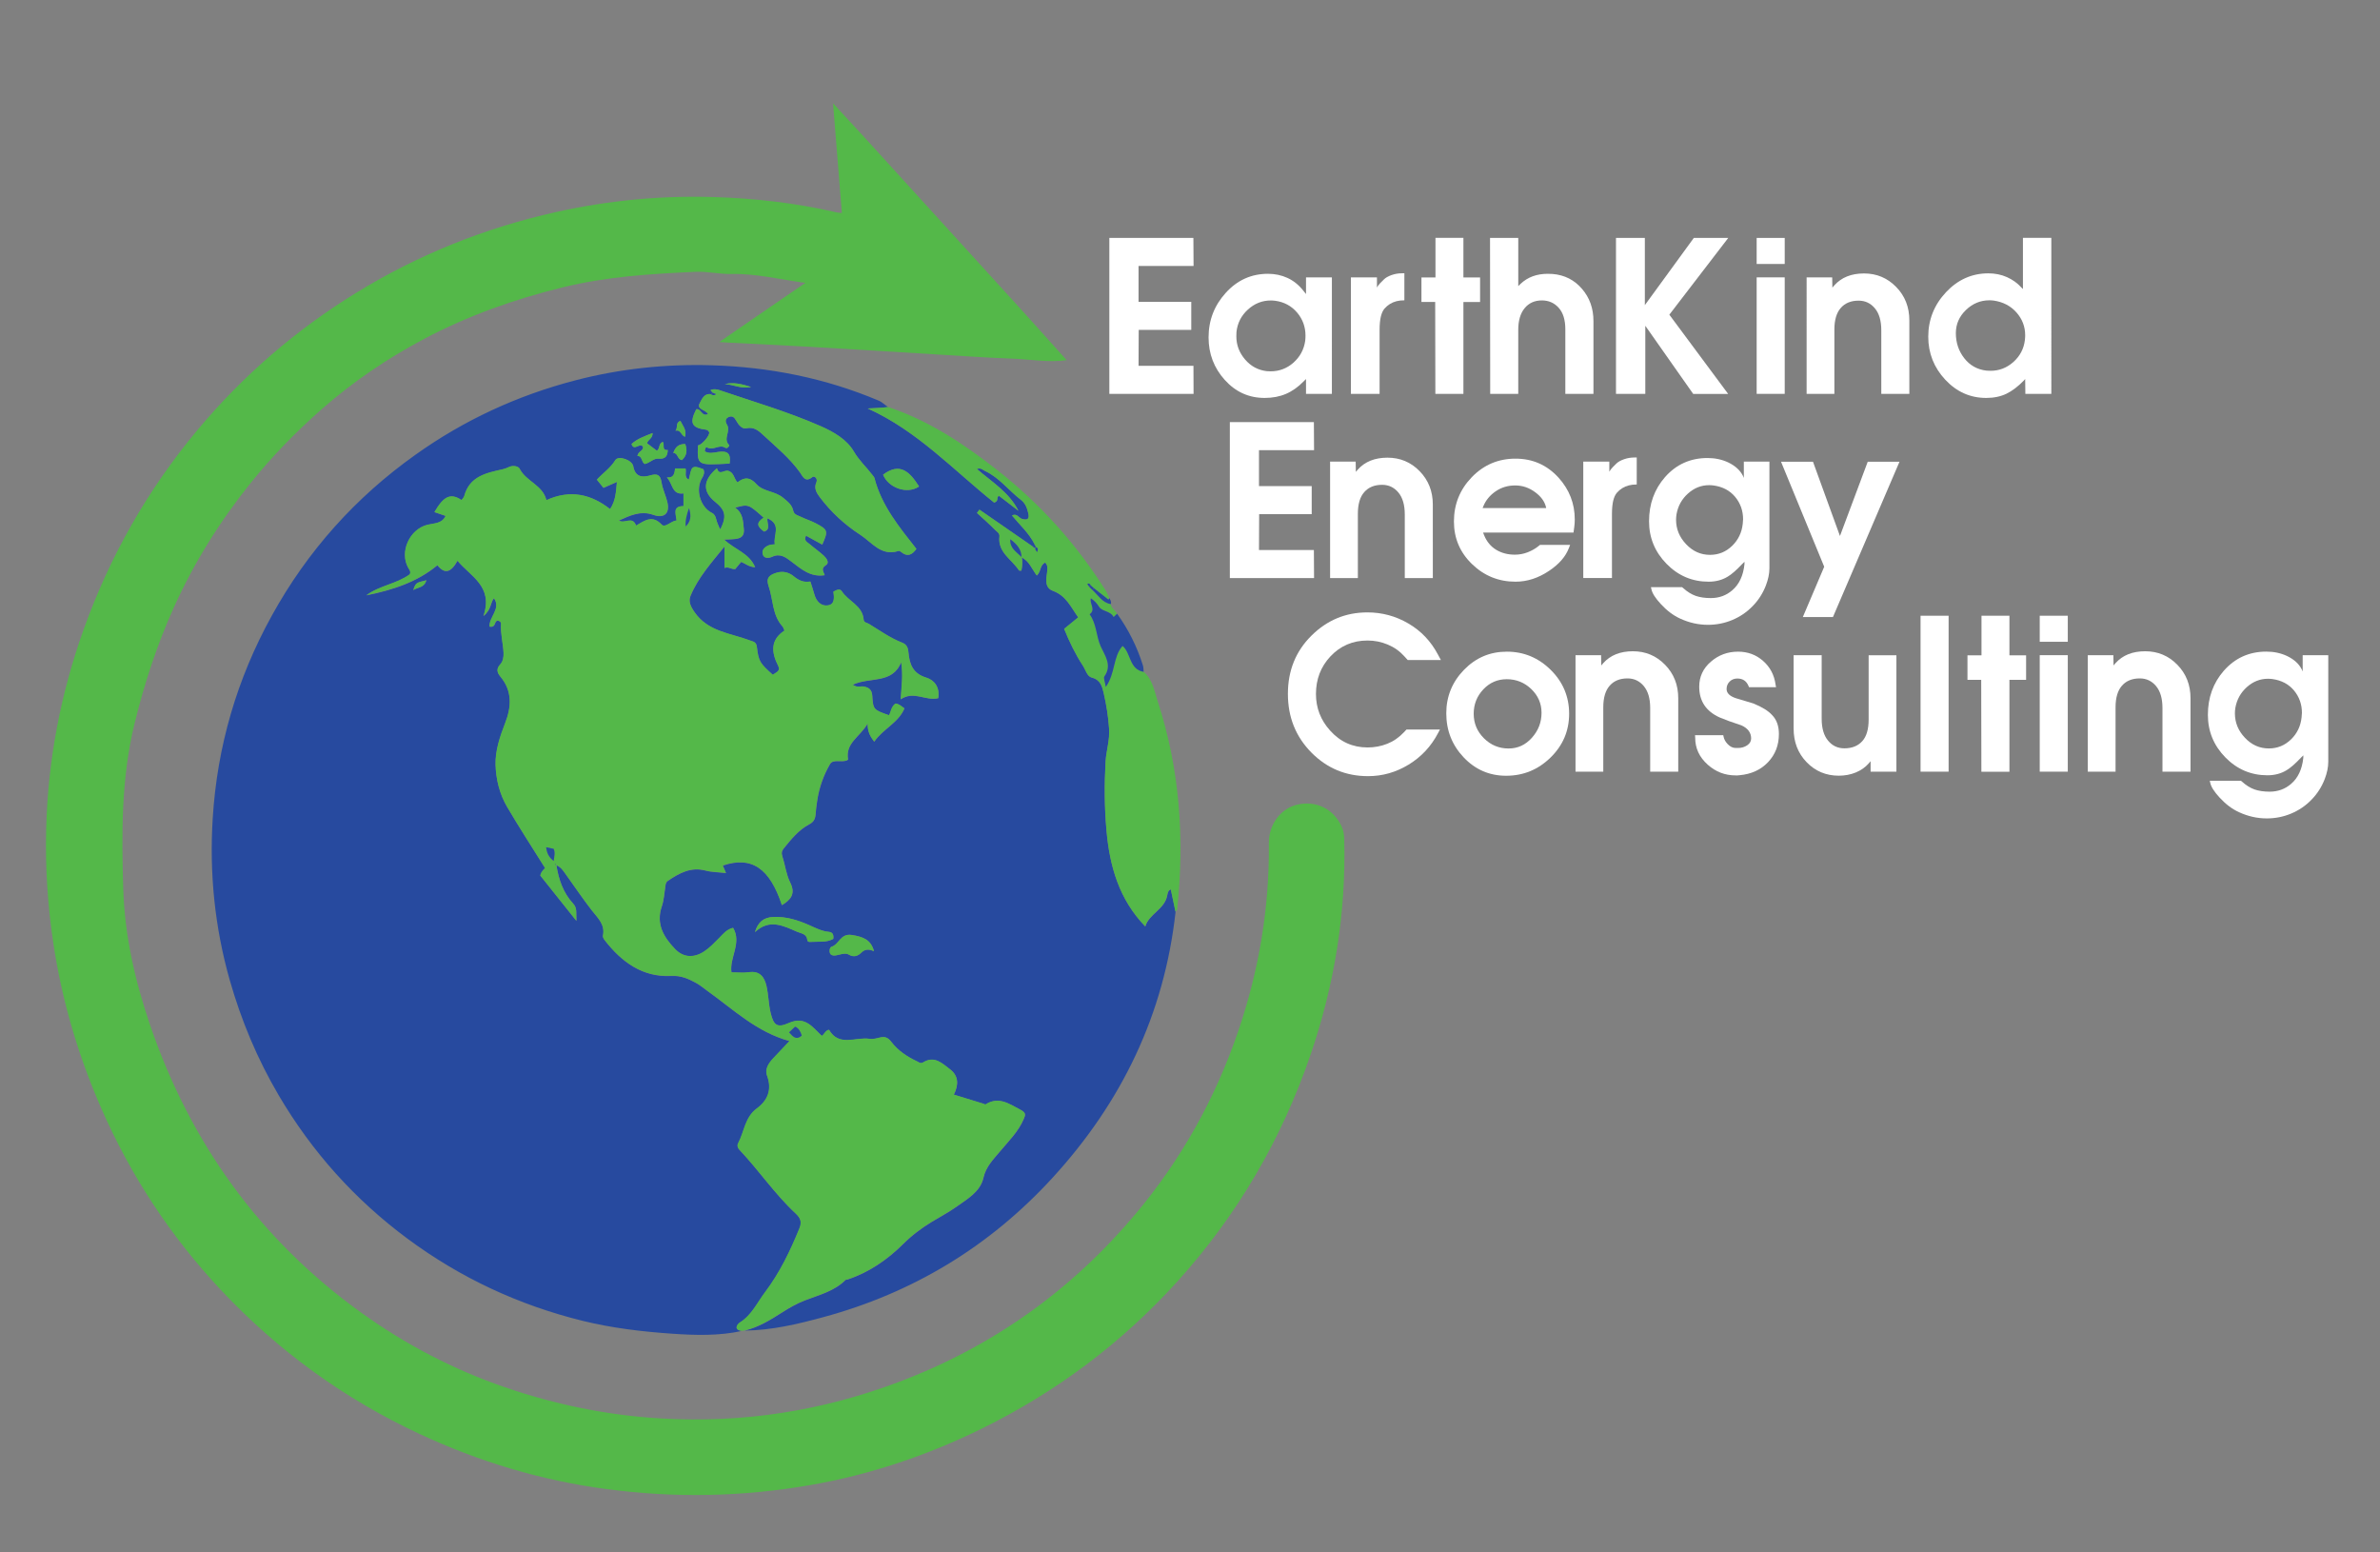 <svg xmlns="http://www.w3.org/2000/svg" xmlns:xlink="http://www.w3.org/1999/xlink" id="Layer_1" x="0px" y="0px" viewBox="0 0 414 270" style="enable-background:new 0 0 414 270;" xml:space="preserve"><rect x="0" y="0" width="414" height="270" fill="#808080" stroke="none"/> <style type="text/css"> .st0{fill:#fff;} .st1{fill:#fff;} .st2{fill:#274A9F;} .st3{fill:#54B849;} </style> <g> <g> <g> <path class="st0" d="M207.62,68.5h-14.65V41.38h14.62l0.03,4.88h-9.57v6.24h9.17v4.88h-9.14l-0.03,6.24h9.55L207.62,68.5z"></path> </g> <g> <path class="st0" d="M231.68,68.5h-4.5v-2.58l-0.38,0.38c-0.98,1.01-2.02,1.74-3.12,2.21c-1.1,0.47-2.33,0.7-3.69,0.7 c-2.75,0-5.06-1.04-6.94-3.13c-1.88-2.08-2.82-4.55-2.82-7.4c0-2.98,1-5.56,3-7.76c2-2.2,4.44-3.3,7.34-3.3 c1.21,0,2.34,0.24,3.39,0.72c1.05,0.48,1.98,1.23,2.79,2.26l0.43,0.54v-2.9h4.5V68.5z M227.04,59.28 c0.02-0.14,0.03-0.31,0.04-0.5c0.01-0.19,0.01-0.33,0.01-0.42c0-1.51-0.49-2.85-1.46-4c-0.98-1.15-2.25-1.84-3.82-2.05 c-0.33-0.04-0.58-0.05-0.76-0.05c-1.5,0-2.83,0.53-3.99,1.59c-1.16,1.06-1.82,2.37-1.98,3.92c0,0.13,0,0.27-0.01,0.42 c-0.01,0.15-0.01,0.26-0.01,0.31c0,1.49,0.5,2.83,1.51,4.01c1,1.18,2.26,1.86,3.76,2.04c0.16,0.02,0.4,0.03,0.7,0.03 c1.5,0,2.83-0.5,3.97-1.51C226.14,62.05,226.82,60.79,227.04,59.28z"></path> </g> <g> <path class="st0" d="M244.29,52.23c-0.52,0-0.99,0.06-1.38,0.16c-0.83,0.22-1.53,0.65-2.09,1.3c-0.27,0.33-0.48,0.78-0.62,1.36 c-0.14,0.58-0.22,1.35-0.22,2.31V68.5h-4.99V48.24h4.53V50c0.14-0.25,0.33-0.5,0.54-0.73c0.29-0.29,0.52-0.52,0.68-0.68 c0.29-0.29,0.73-0.54,1.32-0.75c0.59-0.21,1.19-0.31,1.8-0.31c0.2,0,0.34,0,0.43,0V52.23z"></path> </g> <g> <path class="st0" d="M257.46,52.53h-2.9V68.5h-4.88l-0.03-15.98h-2.39v-4.26h2.44v-6.89h4.86v6.89h2.9V52.53z"></path> </g> <g> <path class="st0" d="M277.17,68.5h-4.88V57.29c0-1.64-0.38-2.89-1.15-3.75c-0.77-0.86-1.74-1.29-2.93-1.29 c-1.26,0-2.26,0.45-3,1.35c-0.74,0.9-1.11,2.16-1.11,3.76V68.5h-4.88l-0.03-27.12h4.91v8.38l0.41-0.4 c1.23-1.16,2.8-1.74,4.71-1.74c0.38,0,0.67,0.01,0.87,0.03c2.07,0.18,3.78,1.04,5.1,2.59c1.33,1.54,1.99,3.41,1.99,5.59V68.5z"></path> </g> <g> <path class="st0" d="M300.63,41.38l-10.25,13.35l10.23,13.78h-6.08l-8.33-11.85V68.5h-5.1V41.38h5.02v11.69l8.52-11.69H300.63z"></path> </g> <g> <path class="st0" d="M310.45,45.91h-4.88v-4.53h4.88V45.91z M310.45,68.5h-4.88V48.24h4.88V68.5z"></path> </g> <g> <path class="st0" d="M332.13,68.5h-4.88V57.44c0-1.65-0.37-2.92-1.11-3.81c-0.74-0.89-1.68-1.34-2.84-1.34 c-1.32,0-2.35,0.42-3.09,1.26c-0.75,0.84-1.12,2.1-1.12,3.78V68.5h-4.83V48.24h4.45l0.03,1.79l0.35-0.41 c1.23-1.37,2.95-2.06,5.15-2.06c2.21,0,4.07,0.78,5.6,2.35c1.53,1.56,2.29,3.5,2.29,5.82V68.5z"></path> </g> <g> <path class="st0" d="M356.81,68.5h-4.5l-0.03-2.58l-0.24,0.27c-1.01,1.04-2.02,1.8-3.02,2.29c-1,0.48-2.17,0.73-3.51,0.73 c-2.79,0-5.16-1.06-7.13-3.17c-1.97-2.11-2.96-4.61-2.96-7.48c0-2.96,1.03-5.54,3.08-7.73c2.05-2.19,4.51-3.29,7.37-3.29 c1.18,0,2.26,0.22,3.24,0.66c0.99,0.44,1.82,1.04,2.51,1.8l0.27,0.27v-8.9h4.94V68.5z M352.23,59.13 c0.02-0.18,0.03-0.34,0.04-0.47c0.01-0.13,0.01-0.25,0.01-0.34c0-1.52-0.51-2.84-1.52-3.98c-1.01-1.14-2.33-1.82-3.94-2.06 c-0.33-0.04-0.58-0.05-0.76-0.05c-1.56,0-2.92,0.56-4.09,1.69c-1.17,1.13-1.75,2.47-1.75,4.02c0,1.66,0.49,3.12,1.47,4.37 c0.98,1.25,2.27,1.97,3.86,2.15c0.16,0.02,0.4,0.03,0.71,0.03c1.5,0,2.83-0.51,3.98-1.54C351.38,61.92,352.05,60.65,352.23,59.13 z"></path> </g> <g> <path class="st1" d="M228.58,100.54h-14.65V73.42h14.62l0.03,4.88H219v6.24h9.17v4.88h-9.14L219,95.66h9.55L228.58,100.54z"></path> </g> <g> <path class="st1" d="M249.24,100.54h-4.88V89.47c0-1.65-0.37-2.92-1.11-3.81c-0.74-0.89-1.68-1.34-2.84-1.34 c-1.32,0-2.35,0.42-3.09,1.26c-0.75,0.84-1.12,2.1-1.12,3.78v11.18h-4.83V80.28h4.45l0.03,1.79l0.35-0.41 c1.23-1.37,2.95-2.06,5.15-2.06c2.21,0,4.07,0.78,5.6,2.35s2.29,3.5,2.29,5.82V100.54z"></path> </g> <g> <path class="st1" d="M273.84,91.67l-0.13,0.95h-15.73l0.19,0.49c0.45,1.1,1.15,1.94,2.09,2.51c0.94,0.57,2.02,0.85,3.25,0.85 c0.78,0,1.52-0.14,2.24-0.42c0.71-0.28,1.32-0.63,1.83-1.04l0.3-0.24h5.24l-0.22,0.57c-0.56,1.46-1.7,2.78-3.42,3.93 c-1.88,1.27-3.83,1.9-5.86,1.9c-2.93,0-5.45-1.02-7.55-3.05c-2.11-2.03-3.16-4.51-3.16-7.42c0-3,1.04-5.57,3.12-7.72 c2.08-2.14,4.61-3.21,7.59-3.21c2.98,0,5.48,1.1,7.49,3.31c1.88,2.08,2.82,4.5,2.82,7.27C273.93,90.79,273.9,91.24,273.84,91.67z M268.96,88.36l-0.05-0.22c-0.24-0.94-0.85-1.78-1.85-2.52c-1.07-0.8-2.23-1.19-3.5-1.19c-1.27,0-2.4,0.34-3.39,1.02 c-0.99,0.68-1.71,1.54-2.14,2.59l-0.13,0.32H268.96z"></path> </g> <g> <path class="st1" d="M284.71,84.26c-0.52,0-0.99,0.06-1.38,0.16c-0.83,0.22-1.53,0.65-2.09,1.3c-0.27,0.33-0.48,0.78-0.62,1.36 c-0.14,0.58-0.22,1.35-0.22,2.31v11.14h-4.99V80.28h4.53v1.76c0.14-0.25,0.33-0.5,0.54-0.73c0.29-0.29,0.52-0.52,0.68-0.68 c0.29-0.29,0.73-0.54,1.32-0.75c0.59-0.21,1.19-0.31,1.8-0.31c0.2,0,0.34,0,0.43,0V84.26z"></path> </g> <g> <path class="st1" d="M307.79,98.83c0,0.94-0.21,1.94-0.62,3.01c-0.53,1.36-1.29,2.55-2.31,3.59c-1.01,1.04-2.19,1.84-3.53,2.4 c-1.34,0.56-2.75,0.84-4.23,0.84c-1.66,0-3.27-0.36-4.83-1.08c-1.19-0.54-2.31-1.38-3.36-2.52c-0.96-1.03-1.51-1.9-1.65-2.6 l-0.08-0.35h5.42l0.19,0.16c0.72,0.65,1.45,1.1,2.19,1.36c0.74,0.25,1.6,0.38,2.6,0.38c1.45,0,2.7-0.45,3.75-1.36 c1.2-1.03,1.91-2.54,2.12-4.53v-0.43l-0.38,0.38c-1.03,1.09-1.88,1.83-2.55,2.22c-0.96,0.58-2.06,0.87-3.31,0.87 c-2.84,0-5.28-1.03-7.31-3.1c-2.03-2.07-3.05-4.54-3.05-7.41c0-3,0.92-5.55,2.77-7.67c1.95-2.22,4.42-3.33,7.41-3.33 c1.28,0,2.48,0.25,3.58,0.76c1.25,0.6,2.11,1.39,2.6,2.39l0.13,0.32v-2.85h4.45V98.83z M303.15,91.09c0-0.13,0.01-0.27,0.03-0.42 c0.02-0.15,0.03-0.27,0.03-0.34c0-1.5-0.46-2.8-1.38-3.91c-0.92-1.11-2.18-1.77-3.77-1.99c-0.33-0.04-0.58-0.05-0.76-0.05 c-1.37,0-2.6,0.49-3.68,1.46c-1.08,0.97-1.74,2.17-1.99,3.6c-0.05,0.32-0.08,0.64-0.08,0.95c0,1.61,0.58,3.03,1.75,4.26 c1.17,1.24,2.55,1.85,4.16,1.85c1.48,0,2.76-0.52,3.84-1.56C302.37,93.9,302.99,92.62,303.15,91.09z"></path> </g> <g> <path class="st1" d="M330.42,80.3l-11.58,27.02h-5.24l3.72-8.75l-7.51-18.26h5.56l4.69,12.91l4.83-12.91H330.42z"></path> </g> <g> <path class="st0" d="M250.64,114.79h-5.77l-0.62-0.68c-0.81-0.89-1.77-1.56-2.89-2.02c-1.11-0.46-2.27-0.69-3.48-0.69 c-2.58,0-4.74,0.93-6.48,2.79c-1.66,1.79-2.49,3.96-2.49,6.51c0,2.42,0.82,4.55,2.47,6.37c1.75,1.95,3.92,2.93,6.5,2.93 c1.21,0,2.35-0.21,3.43-0.64c1.07-0.42,2.04-1.09,2.89-1.99l0.46-0.49h5.82l-0.33,0.62c-1.21,2.32-2.92,4.14-5.11,5.48 c-2.2,1.34-4.55,2.01-7.07,2.01c-3.85,0-7.12-1.36-9.82-4.07c-2.75-2.77-4.12-6.18-4.12-10.24c0-4.04,1.36-7.41,4.08-10.11 c2.72-2.71,5.97-4.06,9.75-4.06c2.55,0,4.93,0.64,7.13,1.93c2.21,1.29,3.92,3.09,5.15,5.42L250.64,114.79z"></path> </g> <g> <path class="st0" d="M272.95,124.14c0,2.97-1.08,5.51-3.24,7.62c-2.16,2.11-4.73,3.16-7.72,3.16c-2.91,0-5.37-1.07-7.39-3.2 c-2.02-2.14-3.02-4.69-3.02-7.66c0-2.93,1.03-5.45,3.08-7.56c2.05-2.11,4.53-3.16,7.45-3.16c2.96,0,5.51,1.06,7.65,3.18 C271.88,118.62,272.95,121.17,272.95,124.14z M268.15,123.97c0-1.61-0.6-2.99-1.79-4.13c-1.19-1.14-2.61-1.71-4.26-1.71 c-1.61,0-2.97,0.59-4.08,1.77c-1.11,1.18-1.67,2.59-1.67,4.24c0,1.67,0.6,3.09,1.79,4.27c1.19,1.18,2.62,1.77,4.28,1.77 c1.59,0,2.94-0.62,4.05-1.86C267.59,127.07,268.15,125.62,268.15,123.97z"></path> </g> <g> <path class="st0" d="M291.93,134.21h-4.88v-11.07c0-1.65-0.37-2.92-1.11-3.81c-0.74-0.89-1.68-1.34-2.84-1.34 c-1.32,0-2.35,0.42-3.09,1.26c-0.75,0.84-1.12,2.1-1.12,3.78v11.18h-4.83v-20.26h4.45l0.03,1.79l0.35-0.41 c1.23-1.37,2.95-2.06,5.15-2.06c2.21,0,4.07,0.78,5.6,2.35s2.29,3.5,2.29,5.82V134.21z"></path> </g> <g> <path class="st0" d="M309.44,127.66c0,1.94-0.63,3.57-1.89,4.9c-1.26,1.33-2.92,2.09-4.98,2.27c-0.11,0.02-0.22,0.03-0.33,0.03 c-0.14,0-0.25,0-0.33,0c-1.85,0-3.46-0.62-4.86-1.87c-1.45-1.3-2.17-2.85-2.17-4.66l-0.03-0.46h4.91l0.05,0.24 c0.09,0.47,0.34,0.92,0.75,1.34c0.41,0.42,0.86,0.64,1.37,0.64c0.18,0,0.31,0,0.38,0c0.62,0,1.15-0.15,1.61-0.46 c0.46-0.31,0.69-0.71,0.69-1.19c0-1.01-0.56-1.77-1.68-2.28c-1.61-0.52-2.88-0.99-3.8-1.38c-2.37-1.07-3.55-2.85-3.55-5.34 c0-1.73,0.67-3.19,2.02-4.35c1.35-1.17,2.92-1.75,4.73-1.75c1.68,0,3.13,0.53,4.35,1.6c1.22,1.07,1.95,2.44,2.18,4.12l0.08,0.46 h-4.69l-0.11-0.24c-0.36-0.85-1-1.27-1.93-1.27c-0.54,0-0.99,0.18-1.34,0.53c-0.35,0.35-0.53,0.78-0.53,1.29 c0,0.71,0.53,1.24,1.6,1.6c1.01,0.31,2.03,0.61,3.06,0.92c1.52,0.62,2.6,1.29,3.25,2.01 C309.06,125.18,309.44,126.29,309.44,127.66z"></path> </g> <g> <path class="st0" d="M329.87,134.21h-4.48v-1.82l-0.35,0.41c-0.58,0.66-1.32,1.17-2.22,1.55c-0.91,0.37-1.89,0.56-2.96,0.56 c-2.22,0-4.09-0.78-5.6-2.35c-1.51-1.56-2.26-3.51-2.26-5.85v-12.75h4.88v11.04c0,1.65,0.37,2.92,1.11,3.81 c0.74,0.9,1.68,1.34,2.84,1.34c1.32,0,2.35-0.41,3.1-1.23c0.75-0.82,1.12-2.08,1.12-3.78v-11.18h4.83V134.21z"></path> </g> <g> <path class="st0" d="M338.96,134.21h-4.88v-27.12h4.88V134.21z"></path> </g> <g> <path class="st0" d="M352.44,118.24h-2.9v15.98h-4.88l-0.03-15.98h-2.39v-4.26h2.44v-6.89h4.86v6.89h2.9V118.24z"></path> </g> <g> <path class="st0" d="M359.69,111.62h-4.88v-4.53h4.88V111.62z M359.69,134.21h-4.88v-20.26h4.88V134.21z"></path> </g> <g> <path class="st0" d="M381.04,134.21h-4.88v-11.07c0-1.65-0.37-2.92-1.11-3.81c-0.74-0.89-1.68-1.34-2.84-1.34 c-1.32,0-2.35,0.42-3.09,1.26c-0.75,0.84-1.12,2.1-1.12,3.78v11.18h-4.83v-20.26h4.45l0.03,1.79l0.35-0.41 c1.23-1.37,2.95-2.06,5.15-2.06c2.21,0,4.07,0.78,5.6,2.35c1.53,1.56,2.29,3.5,2.29,5.82V134.21z"></path> </g> <g> <path class="st0" d="M405,132.5c0,0.94-0.21,1.94-0.62,3.01c-0.53,1.36-1.29,2.55-2.31,3.59c-1.01,1.04-2.19,1.84-3.53,2.4 c-1.34,0.56-2.75,0.84-4.23,0.84c-1.66,0-3.27-0.36-4.83-1.08c-1.19-0.54-2.31-1.38-3.36-2.52c-0.96-1.03-1.51-1.9-1.65-2.6 l-0.08-0.35h5.42l0.19,0.16c0.72,0.65,1.45,1.1,2.19,1.36c0.74,0.25,1.6,0.38,2.6,0.38c1.45,0,2.7-0.45,3.75-1.36 c1.2-1.03,1.91-2.54,2.12-4.53v-0.43l-0.38,0.38c-1.03,1.09-1.88,1.83-2.55,2.22c-0.96,0.58-2.06,0.87-3.31,0.87 c-2.84,0-5.28-1.03-7.31-3.1c-2.03-2.07-3.05-4.54-3.05-7.41c0-3,0.92-5.55,2.77-7.67c1.95-2.22,4.42-3.33,7.41-3.33 c1.28,0,2.48,0.25,3.58,0.76c1.25,0.6,2.11,1.39,2.6,2.39l0.13,0.32v-2.85H405V132.5z M400.36,124.76c0-0.13,0.01-0.27,0.03-0.42 c0.02-0.15,0.03-0.27,0.03-0.34c0-1.5-0.46-2.8-1.38-3.91c-0.92-1.11-2.18-1.77-3.77-1.99c-0.33-0.04-0.58-0.05-0.76-0.05 c-1.37,0-2.6,0.49-3.68,1.46c-1.08,0.97-1.74,2.17-1.99,3.6c-0.05,0.32-0.08,0.64-0.08,0.95c0,1.61,0.58,3.03,1.75,4.26 c1.17,1.24,2.55,1.85,4.16,1.85c1.48,0,2.76-0.52,3.84-1.56C399.58,127.58,400.2,126.29,400.36,124.76z"></path> </g> <g> <g> <path class="st2" d="M129.06,231.48c-3.98,0.87-8.04,0.76-12.03,0.49c-5.28-0.36-10.56-0.98-15.74-2.26 c-11.07-2.74-21.2-7.46-30.36-14.24c-9.17-6.79-16.66-15.13-22.45-24.97c-3.71-6.31-6.51-12.99-8.52-20.05 c-2.61-9.21-3.55-18.57-2.96-28.09c0.77-12.53,4.22-24.32,10.29-35.3c6.18-11.2,14.53-20.54,24.97-27.96 C80.7,73.08,89.95,68.8,100,66.17c7.82-2.04,15.75-2.88,23.78-2.64c10.04,0.3,19.78,2.22,29.09,6.16 c0.66,0.28,1.07,0.78,1.64,1.11c-1.13,0.14-2.27,0.19-3.56,0.25c8.64,3.89,15.01,10.81,21.99,16.37 c0.93-0.32,0.26-0.91,0.84-1.18c1.11,0.85,2.24,1.73,3.38,2.6c-1.61-3.21-4.6-5-7.23-7.27c0.71-0.26,1.04,0.17,1.44,0.36 c2.47,1.15,4.09,3.37,6.19,4.98c0.84,0.64,1.1,1.47,1.32,2.37c0.22,0.93-0.1,1.26-1.08,0.98c-0.59-0.17-0.9-1.05-1.76-0.6 c1.36,1.65,2.98,3.08,3.94,5.02c-0.1,0.14-0.19,0.28-0.29,0.42c-3.1-2.15-6.21-4.3-9.31-6.44c-0.14,0.19-0.28,0.38-0.43,0.57 c1.07,0.99,2.17,1.94,3.19,2.98c0.29,0.29,0.78,0.56,0.72,1.1c-0.33,2.81,2.17,3.99,3.39,5.91c0.05,0.08,0.28,0.03,0.43,0.04 c0.15-0.81,0.22-1.57,0.06-2.33l-0.03,0.03c1.34,0.62,1.8,2.04,2.65,3.15c0.76-0.67,0.52-1.84,1.46-2.25 c0.39,0.4,0.43,0.8,0.37,1.4c-0.11,1.26-0.63,2.92,0.98,3.52c2.32,0.85,3.13,2.85,4.4,4.61c-0.9,0.73-1.66,1.35-2.45,2 c0.92,2.28,1.96,4.42,3.27,6.42c0.47,0.72,0.72,1.84,1.53,2.05c1.53,0.38,1.82,1.57,2.08,2.7c0.47,2.04,0.8,4.1,0.94,6.21 c0.14,1.99-0.5,3.82-0.61,5.69c-0.23,3.96-0.21,7.94,0.15,11.93c0.55,6.29,2.2,12.06,6.75,16.75c0.64-2.2,3.39-2.97,3.82-5.42 c0.07-0.4,0.16-0.86,0.62-1.02c0.28,1.32,0.55,2.6,0.82,3.88c-1.97,17.87-9.41,33.22-21.51,46.38 c-10.93,11.89-24.23,19.92-39.83,24.14c-4.46,1.21-8.93,2.26-13.58,2.32c2.36-0.57,4.4-1.81,6.41-3.1 c1.29-0.83,2.61-1.59,4.04-2.14c2.47-0.96,5.1-1.58,7.06-3.55c0.07-0.07,0.23-0.04,0.34-0.08c3.73-1.22,6.95-3.46,9.63-6.12 c1.57-1.56,3.2-2.79,5.02-3.9c1.44-0.88,2.95-1.66,4.32-2.64c1.89-1.35,4.14-2.62,4.68-5.01c0.45-1.99,1.71-3.2,2.88-4.6 c1.49-1.79,3.19-3.43,4.13-5.63c0.32-0.74,0.46-1.09-0.61-1.65c-1.98-1.03-3.73-2.33-6.02-0.9c-0.06,0.04-0.21-0.07-0.33-0.11 c-1.7-0.52-3.4-1.04-5.19-1.59c0.87-1.75,0.82-3.29-0.66-4.41c-1.35-1.03-2.71-2.41-4.65-1.21c-0.48,0.29-0.76-0.01-1.11-0.18 c-1.72-0.8-3.29-1.86-4.43-3.35c-0.62-0.82-1.15-0.99-2.04-0.77c-0.57,0.14-1.18,0.31-1.74,0.22c-2.42-0.38-5.34,1.44-7.08-1.58 c-0.68,0.12-0.76,0.77-1.26,1.06c-1.59-1.5-2.88-3.51-5.7-2.25c-2.04,0.91-2.67,0.45-3.2-1.76c-0.36-1.53-0.37-3.14-0.72-4.67 c-0.35-1.52-1.13-2.67-3.04-2.39c-0.96,0.14-1.96,0.02-3.05,0.02c-0.38-2.58,1.83-5.12,0.29-7.74 c-1.13,0.26-1.74,1.08-2.43,1.77c-0.83,0.83-1.62,1.69-2.61,2.34c-1.79,1.17-3.63,1.08-5.07-0.44c-1.97-2.06-3.34-4.33-2.3-7.4 c0.37-1.09,0.44-2.28,0.61-3.43c0.06-0.41,0.06-0.75,0.48-1.04c1.97-1.33,3.96-2.44,6.51-1.77c1.1,0.29,2.28,0.29,3.57,0.43 c-0.23-0.52-0.39-0.91-0.56-1.3c5.02-1.69,8.17,0.45,10.29,6.89c1.53-0.94,2.43-1.96,1.43-3.95c-0.69-1.38-0.86-3.01-1.35-4.5 c-0.19-0.57-0.14-0.97,0.24-1.43c1.3-1.58,2.57-3.2,4.43-4.18c0.7-0.37,1.03-0.87,1.09-1.65c0.07-0.93,0.19-1.86,0.34-2.77 c0.36-2.15,1.1-4.2,2.18-6.05c0.54-0.93,1.97-0.25,2.93-0.65c0.1-0.04,0.18-0.12,0.21-0.14c-0.51-2.9,2.06-3.92,3.41-6.26 c0,1.52,0.5,2.27,1.14,3.15c1.54-2.24,4.19-3.26,5.26-5.79c-0.61-0.45-1.04-0.83-1.57-0.83c-0.74,0.57-0.75,1.39-1.1,2.03 c-2.71-0.96-2.77-0.96-2.93-3.42c-0.07-1.05-0.62-1.43-1.51-1.58c-0.5-0.08-1.03,0.26-1.89-0.31c2.93-1.41,6.9-0.06,8.43-3.93 c0.37,2.22,0.08,4.12-0.08,6.46c2.31-1.56,4.39,0.35,6.53-0.2c0.31-1.86-0.66-3.14-2.06-3.56c-2.39-0.72-2.95-2.39-3.13-4.47 c-0.06-0.76-0.3-1.31-1.09-1.62c-2.08-0.81-3.89-2.12-5.78-3.27c-0.31-0.19-0.87-0.21-0.91-0.72c-0.18-2.48-2.67-3.19-3.8-4.95 c-0.35-0.54-0.94-0.21-1.46,0.07c0.13,0.99,0.28,2.22-0.98,2.39c-1.2,0.16-2.01-0.73-2.34-1.93c-0.2-0.72-0.44-1.43-0.69-2.22 c-1.16,0.2-2.02-0.19-2.88-0.9c-0.81-0.67-1.83-0.97-2.96-0.64c-1.21,0.36-1.93,0.88-1.43,2.31c0.82,2.35,0.61,5.05,2.43,7.05 c0.11,0.12,0.15,0.31,0.34,0.71c-2.46,1.59-2.31,3.76-1.08,6.17c0.46,0.89-0.45,1.12-0.95,1.52c-2.24-2.01-2.48-2.31-2.78-4.86 c-0.11-0.91-0.65-0.9-1.25-1.13c-3.37-1.28-7.24-1.49-9.6-4.92c-0.69-1-1.09-1.87-0.69-2.83c1.31-3.17,3.58-5.69,5.92-8.59 c0,1.48,0,2.52,0,3.75c0.64-0.3,1.16,0.25,1.85,0.19c0.34-0.41,0.71-0.85,1.04-1.25c0.75,0.31,1.32,0.87,2.43,0.93 c-1.01-2.45-3.51-3.05-5.39-4.81c1.75-0.13,3.63,0.2,3.42-1.85c-0.13-1.26-0.11-2.78-1.52-3.7c2.32-0.63,2.32-0.63,4.97,1.74 c-1.26,0.86-1.24,1.47,0.08,2.42c1.23-0.41,0.45-1.46,0.58-2.31c2.54,1.09,0.95,2.99,1.29,4.52c-0.43,0.06-0.73,0.05-0.99,0.15 c-0.69,0.27-1.3,0.75-1.13,1.53c0.19,0.88,1.13,0.72,1.62,0.5c1.44-0.67,2.39,0.08,3.42,0.86c1.67,1.27,3.28,2.72,5.75,2.33 c-0.2-0.61-0.73-1.16,0.21-1.74c0.68-0.42,0.11-1.2-0.36-1.64c-0.77-0.71-1.65-1.31-2.44-2c-0.4-0.35-1.12-0.59-0.66-1.49 c0.94,0.52,1.88,1.04,2.82,1.55c1.06-2.38,1.01-2.58-1.16-3.72c-0.82-0.43-1.72-0.7-2.56-1.11c-0.5-0.24-1.17-0.36-1.31-1.02 c-0.23-1.09-0.97-1.62-1.79-2.3c-1.41-1.17-3.44-1.05-4.58-2.32c-1.18-1.31-2.15-1.28-3.34-0.34c-0.64-0.67-0.6-1.75-1.64-2.02 c-0.65-0.17-1.56,0.89-1.93-0.44c-2.45,2.05-2.54,4.06-0.32,5.84c1.81,1.45,2.02,2.51,0.94,4.74c-0.05-0.03-0.13-0.05-0.14-0.09 c-0.21-0.53-0.48-1.06-0.61-1.61c-0.11-0.5-0.3-0.9-0.75-1.12c-2.06-1.03-2.92-4.14-1.69-6.11c0.29-0.46,0.44-0.95,0.22-1.48 c-2.22-0.9-2.05-0.25-2.55,1.81c-0.86-0.41-0.39-1.31-0.56-1.94c-0.67,0-1.19,0-1.81,0c-0.13,0.76-0.14,1.67-1.45,1.56 c1.05,1,0.83,3.06,2.9,2.77c0,0.71,0,1.4,0,2.21c-1.97,0.01-1.32,1.37-1.2,2.5c-0.99,0.09-1.99,1.37-2.59,0.72 c-1.62-1.72-2.92-0.73-4.46,0.17c-0.63-1.76-1.99-0.22-2.99-0.89c1.9-0.85,3.77-1.76,5.96-0.99c1.86,0.66,2.91-0.19,2.49-2.11 c-0.26-1.19-0.85-2.32-1.03-3.52c-0.22-1.39-0.76-1.56-2.03-1.2c-1.36,0.39-2.58,0.22-2.89-1.61c-0.19-1.12-2.6-1.91-3.12-1.06 c-0.84,1.38-2.15,2.25-3.21,3.39c0.41,0.51,0.77,0.95,1.15,1.42c0.76-0.34,1.47-0.65,2.34-1.03c-0.17,1.72-0.21,3.27-1.19,4.73 c-3.3-2.59-6.92-3.44-11.08-1.55c-0.63-2.65-3.53-3.24-4.66-5.48c-0.21-0.41-1.1-0.62-1.79-0.31c-0.37,0.17-0.75,0.33-1.15,0.42 c-2.87,0.63-5.76,1.22-6.69,4.66c-0.07,0.25-0.31,0.46-0.47,0.69c-1.96-1.34-3.18-0.54-4.71,2.09c0.65,0.22,1.29,0.44,1.94,0.66 c-0.63,1.37-1.98,1.26-3.12,1.54c-3.16,0.76-4.95,4.75-3.37,7.51c0.18,0.32,0.51,0.68,0.24,1.13c-2.29,1.66-5.26,1.93-7.53,3.63 c4.48-0.91,8.77-2.26,12.35-5.23c1.28,1.58,2.32,1.3,3.5-0.78c2.21,2.7,6.3,4.44,4.51,9.61c1.4-1.13,1.2-2.37,1.83-3.1 c1.29,1.84-0.91,3.3-0.76,4.95c1.16,0.2,0.73-0.96,1.4-1.05c0.35,0.05,0.61,0.24,0.59,0.55c-0.11,1.71,0.36,3.37,0.44,5.07 c0.03,0.73-0.11,1.49-0.56,1.98c-0.75,0.81-0.56,1.45,0.02,2.15c2.09,2.51,1.92,5.25,0.82,8.08c-0.9,2.33-1.73,4.76-1.67,7.22 c0.06,2.54,0.7,5.12,2.02,7.37c2.11,3.6,4.39,7.1,6.6,10.63c-0.44,0.4-0.75,0.8-0.84,1.29c2.02,2.54,4.01,5.04,6.28,7.88 c-0.07-1.38,0.17-2.19-0.56-2.99c-1.74-1.88-2.54-4.24-2.93-6.74l-0.03,0.04c0.87,0.32,1.31,1.1,1.81,1.79 c1.47,2.03,2.86,4.12,4.4,6.09c1.04,1.33,2.35,2.45,1.93,4.41c-0.05,0.23,0.15,0.57,0.32,0.79c2.93,3.77,6.57,6.45,11.54,6.19 c1.76-0.09,3.02,0.51,4.37,1.24c0.71,0.39,1.34,0.94,2,1.41c4.48,3.2,8.51,7.12,14.23,8.68c-1,1.06-1.87,1.99-2.74,2.9 c-0.84,0.88-1.61,1.94-1.17,3.12c0.91,2.45,0.1,4.33-1.78,5.71c-2.09,1.55-2.17,4.02-3.24,6.03c-0.22,0.42-0.08,0.84,0.2,1.14 c3.4,3.59,6.18,7.74,9.81,11.11c0.9,0.84,1.07,1.52,0.64,2.58c-1.6,3.91-3.44,7.72-5.97,11.09c-1.36,1.8-2.32,3.98-4.37,5.27 C128.23,230.31,127.55,231.31,129.06,231.48z M116.12,78.26c-1.12,0.1-0.43-1.07-0.84-1.4c-0.77,0.28-0.42,1.11-1.02,1.53 c-0.57-0.44-1.15-0.88-1.7-1.29c0.09-0.66,0.99-0.81,0.95-1.79c-1.43,0.57-2.7,1.01-3.66,1.91c0.45,1.37,1.5-0.41,2.01,0.52 c0.02,0.71-0.89,0.75-0.98,1.56c0.88-0.02,0.63,1.04,1.27,1.39c0.88-0.17,1.51-1.02,2.42-0.93c1.2,0.11,1.56-0.49,1.58-1.52 l-0.01-0.05L116.12,78.26z M123.69,68.57c-1.23-0.23-1.63,0.93-1.98,1.56c-0.62,1.11,1.08,1.1,1.44,1.89 c-1.09,0.54-1.18-1.01-2.04-0.84c-1.23,2.41-0.81,3.26,1.76,3.57c0.18,0.02,0.42,0.25,0.48,0.43c0.19,0.53-1.32,2.27-1.94,2.28 c-0.17,3.62,0.04,3.44,5.5,3.17c0.24-1.71-0.31-2.3-2.06-2.01c-0.79,0.13-1.53,0.31-2.25-0.11c-0.02-0.39,0.17-0.82,0.39-0.69 c1.06,0.63,2.1-0.6,3.14,0.05c0.44,0.28,0.77-0.4,0.71-0.45c-1.15-1.07,0.32-2.4-0.38-3.53c-0.24-0.39-0.44-1.02,0.25-1.34 c0.69-0.32,1.05,0.07,1.36,0.64c0.37,0.69,1.03,1.46,1.7,1.31c1.43-0.33,2.27,0.5,3.08,1.25c2.22,2.06,4.57,3.98,6.35,6.49 c0.39,0.56,0.85,1.78,2.1,0.74c0.35-0.29,1,0.26,0.7,0.93c-0.46,1.04,0.05,1.84,0.61,2.58c1.95,2.58,4.32,4.77,7.02,6.52 c2.03,1.31,3.64,3.81,6.68,2.81c0.12-0.04,0.34,0.1,0.47,0.21c1.05,0.87,1.86,0.5,2.62-0.56c-2.96-3.77-6.05-7.5-7.29-12.31 c-0.05-0.21-0.25-0.39-0.39-0.58c-1.04-1.37-2.29-2.49-3.2-4.05c-1.2-2.07-3.46-3.39-5.73-4.39c-5.76-2.53-11.8-4.28-17.74-6.31 c-0.41-0.14-0.95-0.17-1.35-0.03c-0.28,0.1,0.2,0.3,0.23,0.5C123.86,68.38,123.78,68.48,123.69,68.57z M131.32,162.12 c2.53-2.38,4.94-1.11,7.34-0.06c0.71,0.31,1.65,0.33,1.77,1.41c0.04,0.41,0.4,0.36,0.67,0.35c1.3-0.09,2.66,0.16,3.85-0.53 c0.09-0.68-0.09-1.14-0.76-1.21c-1.25-0.11-2.34-0.69-3.45-1.18c-1.99-0.88-4-1.51-6.24-1.41 C132.82,159.56,131.85,160.38,131.32,162.12z M152.03,165.44c-0.52-2.01-1.9-2.52-3.86-2.83c-2-0.31-2.2,1.68-3.54,2.05 c-0.15,0.04-0.3,0.36-0.31,0.56c-0.08,0.98,0.62,1.05,1.27,0.9c0.69-0.15,1.5-0.44,2.04-0.11c0.92,0.55,1.62,0.24,2.19-0.32 C150.44,165.09,151.06,165.01,152.03,165.44z M159.87,84.61c-1.6-2.51-3.29-4.29-6.26-2.05 C154.54,84.84,157.77,86.04,159.87,84.61z M119.2,77.23c-1.13-0.02-1.72,0.49-2.08,1.55c0.84-0.01,0.65,1.09,1.49,1.24 C119.51,79.22,119.56,78.3,119.2,77.23z M126.09,66.82c1.35,0,2.9,0.9,4.55,0.48C129.06,66.79,127.47,66.42,126.09,66.82z M117.5,74.92c0.96-0.26,0.95,0.87,1.68,1.04c0.3-1.21-0.44-1.92-0.82-2.76C117.44,73.52,117.98,74.34,117.5,74.92z M74.16,100.92c-1.82,0.44-1.82,0.44-2.27,1.7C72.73,102.1,73.81,102.22,74.16,100.92z"></path> <path class="st3" d="M185.57,62.64c-3.21,0.44-6.4-0.15-9.6-0.27c-4.27-0.15-8.53-0.46-12.8-0.71 c-7.41-0.44-14.82-0.92-22.24-1.34c-4.73-0.27-9.47-0.49-14.21-0.73c-0.39-0.02-0.77-0.05-1.61-0.1 c5.14-3.53,9.91-6.81,14.98-10.29c-4.51-0.61-8.61-1.64-12.84-1.55c-2.12,0.05-4.18-0.47-6.29-0.37 c-7.77,0.34-15.5,0.83-23.13,2.71c-8.4,2.06-16.44,4.92-24.06,8.96C67.4,62.32,61.44,66.36,56,71.13 c-4.5,3.95-8.65,8.21-12.42,12.9c-5.36,6.67-9.82,13.82-13.34,21.62c-2.93,6.5-5.12,13.2-6.82,20.13 c-2.34,9.54-2.28,19.18-1.98,28.84c0.25,8.09,2.04,15.93,4.64,23.57c7,20.57,19.12,37.44,36.81,50.15 c7.66,5.5,15.98,9.85,24.92,12.93c8.82,3.03,17.84,4.89,27.19,5.43c14.29,0.84,28.05-1.32,41.41-6.37 c16.24-6.14,29.92-15.88,41.08-29.15c8.01-9.53,13.96-20.21,17.96-32.02c3.58-10.56,5.38-21.37,5.27-32.52 c-0.03-3.33,2.14-6.11,5.05-6.72c3.24-0.68,6.12,0.75,7.56,3.71c0.37,0.76,0.48,1.55,0.5,2.38c0.33,12.81-1.71,25.28-5.84,37.37 c-5.02,14.7-12.71,27.9-23.14,39.45c-9.7,10.73-21.08,19.25-34.05,25.63c-9.47,4.66-19.4,8.01-29.8,9.82 c-11.77,2.05-23.57,2.28-35.46,0.71c-11.4-1.5-22.22-4.78-32.59-9.61c-13.1-6.11-24.61-14.46-34.51-25.01 c-8.76-9.33-15.7-19.9-20.82-31.6c-4.01-9.16-6.83-18.71-8.33-28.64c-1-6.62-1.43-13.26-1.26-19.93 c0.3-11.93,2.5-23.5,6.53-34.75c4.55-12.72,11.11-24.26,19.76-34.63C42.24,65.33,51.47,57.37,62,50.9 c10.78-6.62,22.36-11.26,34.68-14.01c8.99-2.01,18.13-2.89,27.34-2.62c7.25,0.21,14.45,1.03,21.53,2.67 c0.22,0.05,0.45,0.06,0.89,0.11c-0.5-6.24-1-12.38-1.53-19.08c2,2.17,3.67,3.97,5.33,5.78c9.09,9.97,18.17,19.94,27.24,29.92 c2.71,2.98,5.39,6,8.08,8.99L185.57,62.64z"></path> <path class="st3" d="M96.76,150.41c0.39,2.5,1.18,4.86,2.93,6.74c0.74,0.8,0.49,1.6,0.56,2.99c-2.27-2.85-4.26-5.35-6.28-7.88 c0.1-0.48,0.41-0.89,0.84-1.29c-2.2-3.53-4.48-7.03-6.6-10.63c-1.32-2.24-1.95-4.83-2.02-7.37c-0.06-2.46,0.76-4.89,1.67-7.22 c1.1-2.83,1.27-5.57-0.82-8.08c-0.59-0.7-0.77-1.35-0.02-2.15c0.45-0.49,0.6-1.25,0.56-1.98c-0.08-1.69-0.55-3.35-0.44-5.07 c0.02-0.31-0.24-0.51-0.59-0.55c-0.66,0.09-0.23,1.25-1.4,1.05c-0.15-1.65,2.05-3.11,0.76-4.95c-0.63,0.73-0.43,1.96-1.83,3.1 c1.79-5.17-2.3-6.91-4.51-9.61c-1.18,2.07-2.22,2.35-3.5,0.78c-3.58,2.96-7.87,4.31-12.35,5.23c2.28-1.69,5.24-1.97,7.53-3.63 c0.27-0.45-0.05-0.81-0.24-1.13c-1.58-2.76,0.21-6.75,3.37-7.51c1.15-0.28,2.5-0.17,3.12-1.54c-0.65-0.22-1.29-0.44-1.94-0.66 c1.53-2.63,2.74-3.43,4.71-2.09c0.16-0.23,0.4-0.43,0.47-0.69c0.92-3.44,3.81-4.02,6.69-4.66c0.39-0.09,0.78-0.25,1.15-0.42 c0.68-0.31,1.58-0.1,1.79,0.31c1.14,2.24,4.03,2.83,4.66,5.48c4.16-1.89,7.78-1.04,11.08,1.55c0.99-1.46,1.03-3.01,1.19-4.73 c-0.86,0.38-1.58,0.69-2.34,1.03c-0.38-0.47-0.74-0.91-1.15-1.42c1.05-1.14,2.37-2.02,3.21-3.39c0.52-0.85,2.92-0.05,3.12,1.06 c0.32,1.83,1.54,2.01,2.89,1.61c1.26-0.37,1.81-0.19,2.03,1.2c0.19,1.2,0.77,2.33,1.03,3.52c0.41,1.92-0.64,2.76-2.49,2.11 c-2.19-0.78-4.06,0.13-5.96,0.99c1,0.67,2.36-0.88,2.99,0.89c1.54-0.9,2.84-1.89,4.46-0.17c0.61,0.64,1.6-0.64,2.59-0.72 c-0.12-1.13-0.77-2.49,1.2-2.5c0-0.81,0-1.51,0-2.21c-2.07,0.28-1.85-1.77-2.9-2.77c1.31,0.11,1.32-0.8,1.45-1.56 c0.62,0,1.14,0,1.81,0c0.17,0.64-0.3,1.54,0.56,1.94c0.5-2.06,0.33-2.72,2.55-1.81c0.22,0.53,0.07,1.02-0.22,1.48 c-1.24,1.97-0.38,5.08,1.69,6.11c0.45,0.22,0.64,0.62,0.75,1.12c0.13,0.55,0.39,1.08,0.61,1.61c0.02,0.04,0.09,0.06,0.14,0.09 c1.08-2.23,0.87-3.29-0.94-4.74c-2.22-1.78-2.13-3.79,0.32-5.84c0.37,1.33,1.28,0.27,1.93,0.44c1.04,0.26,1,1.34,1.64,2.02 c1.19-0.94,2.16-0.97,3.34,0.34c1.14,1.27,3.18,1.15,4.58,2.32c0.83,0.69,1.57,1.21,1.79,2.3c0.14,0.66,0.81,0.78,1.31,1.02 c0.83,0.41,1.73,0.68,2.56,1.11c2.18,1.14,2.22,1.34,1.16,3.72c-0.94-0.52-1.88-1.03-2.82-1.55c-0.46,0.9,0.26,1.14,0.66,1.49 c0.8,0.69,1.67,1.29,2.44,2c0.47,0.43,1.03,1.22,0.36,1.64c-0.94,0.58-0.41,1.13-0.21,1.74c-2.48,0.39-4.08-1.07-5.75-2.33 c-1.03-0.78-1.98-1.53-3.42-0.86c-0.49,0.23-1.42,0.39-1.62-0.5c-0.17-0.78,0.44-1.26,1.13-1.53c0.26-0.1,0.56-0.09,0.99-0.15 c-0.33-1.52,1.25-3.43-1.29-4.52c-0.13,0.85,0.64,1.89-0.58,2.31c-1.32-0.95-1.35-1.56-0.08-2.42 c-2.65-2.37-2.65-2.37-4.97-1.74c1.4,0.92,1.39,2.45,1.52,3.7c0.21,2.05-1.67,1.73-3.42,1.85c1.87,1.76,4.37,2.36,5.39,4.81 c-1.11-0.07-1.67-0.63-2.43-0.93c-0.34,0.41-0.7,0.84-1.04,1.25c-0.69,0.06-1.21-0.5-1.85-0.19c0-1.23,0-2.27,0-3.75 c-2.34,2.9-4.61,5.42-5.92,8.59c-0.4,0.96,0,1.84,0.69,2.83c2.36,3.43,6.23,3.64,9.6,4.92c0.6,0.23,1.14,0.22,1.25,1.13 c0.3,2.55,0.55,2.85,2.78,4.86c0.5-0.4,1.41-0.63,0.95-1.52c-1.24-2.4-1.38-4.57,1.08-6.17c-0.19-0.4-0.23-0.59-0.34-0.71 c-1.82-2.01-1.61-4.71-2.43-7.05c-0.5-1.44,0.22-1.95,1.43-2.31c1.13-0.33,2.15-0.03,2.96,0.64c0.86,0.71,1.73,1.1,2.88,0.9 c0.25,0.79,0.49,1.5,0.69,2.22c0.33,1.2,1.14,2.1,2.34,1.93c1.26-0.17,1.11-1.4,0.98-2.39c0.52-0.28,1.11-0.61,1.46-0.07 c1.13,1.76,3.61,2.47,3.8,4.95c0.04,0.51,0.59,0.53,0.91,0.72c1.89,1.15,3.7,2.46,5.78,3.27c0.78,0.3,1.02,0.86,1.09,1.62 c0.18,2.08,0.74,3.75,3.13,4.47c1.4,0.42,2.37,1.7,2.06,3.56c-2.15,0.56-4.22-1.36-6.53,0.2c0.15-2.33,0.44-4.23,0.08-6.46 c-1.53,3.87-5.5,2.52-8.43,3.93c0.86,0.57,1.38,0.22,1.89,0.31c0.9,0.15,1.44,0.53,1.51,1.58c0.16,2.47,0.21,2.46,2.93,3.42 c0.34-0.64,0.35-1.46,1.1-2.03c0.53,0,0.96,0.38,1.57,0.83c-1.06,2.53-3.72,3.55-5.26,5.79c-0.64-0.88-1.15-1.62-1.14-3.15 c-1.34,2.33-3.92,3.36-3.41,6.26c-0.03,0.02-0.11,0.1-0.21,0.14c-0.95,0.4-2.38-0.28-2.93,0.65c-1.08,1.85-1.83,3.9-2.18,6.05 c-0.15,0.92-0.27,1.85-0.34,2.77c-0.06,0.78-0.38,1.28-1.09,1.65c-1.86,0.97-3.12,2.6-4.43,4.18c-0.38,0.46-0.42,0.86-0.24,1.43 c0.48,1.49,0.66,3.13,1.35,4.5c1,1.99,0.1,3.01-1.43,3.95c-2.12-6.43-5.27-8.58-10.29-6.89c0.17,0.39,0.34,0.78,0.56,1.3 c-1.29-0.15-2.47-0.14-3.57-0.43c-2.55-0.67-4.54,0.44-6.51,1.77c-0.42,0.28-0.42,0.63-0.48,1.04 c-0.17,1.15-0.24,2.34-0.61,3.43c-1.04,3.07,0.33,5.34,2.3,7.4c1.45,1.52,3.28,1.61,5.07,0.44c0.99-0.65,1.78-1.51,2.61-2.34 c0.69-0.69,1.3-1.51,2.43-1.77c1.55,2.63-0.67,5.17-0.29,7.74c1.09,0,2.09,0.12,3.05-0.02c1.92-0.28,2.69,0.87,3.04,2.39 c0.35,1.53,0.36,3.14,0.72,4.67c0.53,2.21,1.16,2.67,3.2,1.76c2.82-1.25,4.11,0.76,5.7,2.25c0.5-0.28,0.58-0.93,1.26-1.06 c1.73,3.02,4.65,1.2,7.08,1.58c0.56,0.09,1.17-0.08,1.74-0.22c0.89-0.22,1.42-0.04,2.04,0.77c1.14,1.49,2.71,2.55,4.43,3.35 c0.36,0.17,0.64,0.47,1.11,0.18c1.95-1.2,3.31,0.19,4.65,1.21c1.48,1.13,1.53,2.66,0.66,4.41c1.79,0.55,3.49,1.07,5.19,1.59 c0.11,0.03,0.26,0.15,0.33,0.11c2.28-1.43,4.03-0.14,6.02,0.9c1.06,0.55,0.93,0.91,0.61,1.65c-0.94,2.2-2.64,3.84-4.13,5.63 c-1.16,1.4-2.43,2.61-2.88,4.6c-0.54,2.4-2.79,3.66-4.68,5.01c-1.37,0.98-2.88,1.76-4.32,2.64c-1.82,1.11-3.45,2.34-5.02,3.9 c-2.68,2.66-5.9,4.9-9.63,6.12c-0.11,0.04-0.27,0.01-0.34,0.08c-1.96,1.97-4.59,2.59-7.06,3.55c-1.43,0.56-2.75,1.31-4.04,2.14 c-2.01,1.29-4.05,2.53-6.41,3.1c-0.16,0.03-0.32,0.05-0.49,0.08c-1.51-0.17-0.83-1.17-0.35-1.48c2.05-1.29,3.01-3.47,4.37-5.27 c2.54-3.36,4.38-7.17,5.97-11.09c0.43-1.06,0.26-1.74-0.64-2.58c-3.63-3.37-6.41-7.52-9.81-11.11c-0.28-0.3-0.43-0.72-0.2-1.14 c1.07-2.01,1.15-4.48,3.24-6.03c1.88-1.38,2.68-3.26,1.78-5.71c-0.44-1.18,0.33-2.24,1.17-3.12c0.87-0.92,1.74-1.84,2.74-2.9 c-5.72-1.56-9.75-5.48-14.23-8.68c-0.66-0.47-1.29-1.03-2-1.41c-1.35-0.73-2.61-1.33-4.37-1.24c-4.97,0.26-8.61-2.42-11.54-6.19 c-0.17-0.22-0.37-0.56-0.32-0.79c0.42-1.95-0.9-3.08-1.93-4.41c-1.54-1.97-2.93-4.06-4.4-6.09c-0.5-0.69-0.94-1.47-1.81-1.79 c-0.05-0.07-0.1-0.14-0.15-0.2c-0.01,0.05-0.03,0.09-0.04,0.14C96.61,150.39,96.68,150.4,96.76,150.41z M119.26,91.59 c0.88-0.83,1.05-1.8,0.6-3.2c-0.44,1.23-0.66,2.2-0.57,3.23c-0.03,0.04-0.05,0.09-0.07,0.13c-0.02,0.04-0.03,0.08-0.04,0.13 C119.2,91.78,119.23,91.68,119.26,91.59z M137.26,179.55c0.69,0.78,1.27,1.42,2.21,0.56c-0.24-0.69-0.47-1.26-1.16-1.55 C137.97,178.88,137.65,179.18,137.26,179.55z M96.32,149.74c0.08-0.8,0.29-1.42-0.01-2.1c-0.4-0.09-0.82-0.18-1.32-0.28 C95.14,148.31,95.42,149.07,96.32,149.74z"></path> <path class="st3" d="M179.97,94.67c-0.96-1.94-2.58-3.37-3.94-5.02c0.86-0.45,1.17,0.43,1.76,0.6c0.98,0.28,1.3-0.05,1.08-0.98 c-0.21-0.9-0.48-1.73-1.32-2.37c-2.1-1.61-3.72-3.83-6.19-4.98c-0.41-0.19-0.73-0.62-1.44-0.36c2.63,2.27,5.62,4.06,7.23,7.27 c-1.14-0.88-2.27-1.75-3.38-2.6c-0.58,0.27,0.09,0.85-0.84,1.18c-6.98-5.56-13.35-12.48-21.99-16.37 c1.29-0.06,2.43-0.11,3.56-0.25c7.03,2.34,13.09,6.37,18.87,10.89c7.61,5.95,13.96,13.03,19.08,21.21 c0.21,0.34,0.33,0.74,0.49,1.1c-0.01,0.05-0.01,0.11-0.04,0.16c-0.02,0.05-0.11,0.12-0.11,0.12c-0.84-0.66-1.68-1.32-2.51-1.98 c-0.19-0.16-0.37-0.32-0.56-0.48c-0.12-0.27-0.29-0.43-0.6-0.25c0.11,0.16,0.22,0.32,0.33,0.48c0.18,0.18,0.36,0.37,0.54,0.55 c1.02,0.89,1.7,2.22,3.21,2.47c0.13,0.72,0.79,1.08,1.12,1.66c-0.2,0.19-0.41,0.39-0.61,0.58c-0.53-1.08-2.02-0.93-2.54-1.8 c-0.39-0.64-0.82-1.05-1.41-1.46c-0.29,0.94,0.9,1.96-0.22,2.78c1.21,1.66,1.12,3.77,1.93,5.58c0.73,1.64,2.03,3.28,0.63,5.24 c-0.18,0.26,0.1,0.84,0.25,1.82c1.71-2.45,1.24-5.27,2.92-7.14c1.49,1.25,1.12,4.07,3.67,4.51c1.56,1.35,1.86,3.33,2.44,5.13 c3.86,11.81,4.7,23.91,3.39,36.21c-0.01,0.14-0.2,0.26-0.3,0.38c-0.27-1.28-0.54-2.56-0.82-3.88c-0.46,0.16-0.54,0.62-0.62,1.02 c-0.43,2.45-3.17,3.22-3.82,5.42c-4.54-4.69-6.2-10.46-6.75-16.75c-0.35-3.99-0.37-7.97-0.15-11.93 c0.11-1.87,0.75-3.71,0.61-5.69c-0.14-2.11-0.47-4.18-0.94-6.21c-0.26-1.13-0.55-2.32-2.08-2.7c-0.81-0.2-1.06-1.33-1.53-2.05 c-1.31-2-2.35-4.14-3.27-6.42c0.8-0.65,1.55-1.27,2.45-2c-1.27-1.76-2.09-3.76-4.4-4.61c-1.61-0.59-1.1-2.26-0.98-3.52 c0.05-0.6,0.02-1-0.37-1.4c-0.94,0.41-0.7,1.58-1.46,2.25c-0.85-1.1-1.3-2.52-2.64-3.15c0.01-1.4-0.81-2.29-1.95-3.16 c-0.11,1.65,1.19,2.23,1.98,3.13c0.16,0.76,0.09,1.51-0.06,2.33c-0.14-0.01-0.38,0.03-0.43-0.04c-1.22-1.92-3.72-3.1-3.39-5.91 c0.06-0.54-0.43-0.81-0.72-1.1c-1.02-1.04-2.12-1.99-3.19-2.98c0.14-0.19,0.28-0.38,0.43-0.57c3.1,2.15,6.21,4.3,9.31,6.44 c0.17,0.11,0.34,0.33,0.54,0.02c-0.32,0.37-0.01,0.63,0.2,0.91c0.06-0.31,0.31-0.67-0.23-0.86 C180.11,95,180.04,94.83,179.97,94.67z"></path> <path class="st2" d="M198.94,116.85c-2.55-0.44-2.18-3.26-3.67-4.51c-1.68,1.87-1.21,4.69-2.92,7.14 c-0.15-0.98-0.43-1.57-0.25-1.82c1.4-1.97,0.1-3.61-0.63-5.24c-0.81-1.81-0.71-3.92-1.93-5.58c1.13-0.82-0.06-1.84,0.22-2.78 c0.59,0.41,1.02,0.83,1.41,1.46c0.53,0.87,2.01,0.71,2.54,1.8c0.2-0.19,0.41-0.39,0.61-0.58c1.97,2.74,3.46,5.72,4.47,8.93 C198.92,116.04,198.9,116.46,198.94,116.85z"></path> <path class="st2" d="M190.29,102.3c0.84,0.66,1.67,1.32,2.51,1.98c0.01,0,0.09-0.07,0.11-0.12c0.03-0.05,0.02-0.11,0.04-0.16 c0.2,0.33,0.42,0.65,0.27,1.07c-1.51-0.26-2.19-1.58-3.21-2.47C190.1,102.5,190.19,102.4,190.29,102.3z"></path> <path class="st3" d="M185.56,62.68c-0.01,0.03-0.01,0.06-0.02,0.09c0.01-0.04,0.02-0.08,0.03-0.12 C185.57,62.64,185.56,62.68,185.56,62.68z"></path> <path class="st3" d="M123.94,68.29c-0.03-0.2-0.5-0.4-0.23-0.5c0.4-0.14,0.93-0.11,1.35,0.03c5.94,2.03,11.98,3.77,17.74,6.31 c2.27,1,4.52,2.32,5.73,4.39c0.91,1.56,2.16,2.69,3.2,4.05c0.14,0.19,0.33,0.37,0.39,0.58c1.24,4.81,4.33,8.55,7.29,12.31 c-0.76,1.06-1.57,1.43-2.62,0.56c-0.13-0.11-0.35-0.25-0.47-0.21c-3.04,1-4.65-1.5-6.68-2.81c-2.7-1.74-5.07-3.93-7.02-6.52 c-0.55-0.74-1.07-1.54-0.61-2.58c0.3-0.67-0.36-1.21-0.7-0.93c-1.24,1.04-1.7-0.18-2.1-0.74c-1.78-2.51-4.13-4.43-6.35-6.49 c-0.81-0.75-1.65-1.58-3.08-1.25c-0.68,0.16-1.33-0.62-1.7-1.31c-0.31-0.57-0.66-0.96-1.36-0.64c-0.69,0.32-0.49,0.95-0.25,1.34 c0.7,1.13-0.77,2.46,0.38,3.53c0.06,0.05-0.27,0.74-0.71,0.45c-1.04-0.66-2.08,0.57-3.14-0.05c-0.23-0.13-0.41,0.29-0.39,0.69 c0.72,0.42,1.45,0.24,2.25,0.11c1.76-0.29,2.31,0.29,2.06,2.01c-5.46,0.27-5.67,0.45-5.5-3.17c0.62-0.01,2.13-1.75,1.94-2.28 c-0.06-0.18-0.3-0.41-0.48-0.43c-2.57-0.31-2.99-1.16-1.76-3.57c0.85-0.17,0.94,1.38,2.04,0.84c-0.36-0.78-2.06-0.78-1.44-1.89 c0.35-0.63,0.75-1.78,1.98-1.56c0.25,0.16,0.5,0.27,0.86-0.02C124.31,68.45,124.12,68.37,123.94,68.29z"></path> <path class="st3" d="M131.32,162.12c0.53-1.74,1.5-2.56,3.18-2.64c2.23-0.1,4.24,0.53,6.24,1.41c1.11,0.49,2.2,1.07,3.45,1.18 c0.67,0.06,0.85,0.53,0.76,1.21c-1.19,0.69-2.55,0.44-3.85,0.53c-0.27,0.02-0.63,0.06-0.67-0.35c-0.12-1.08-1.06-1.1-1.77-1.41 C136.25,161.02,133.85,159.75,131.32,162.12z"></path> <path class="st3" d="M152.03,165.44c-0.96-0.44-1.59-0.35-2.22,0.26c-0.57,0.55-1.26,0.87-2.19,0.32 c-0.54-0.33-1.35-0.04-2.04,0.11c-0.65,0.14-1.36,0.08-1.27-0.9c0.02-0.2,0.16-0.52,0.31-0.56c1.34-0.37,1.54-2.36,3.54-2.05 C150.13,162.93,151.51,163.43,152.03,165.44z"></path> <path class="st3" d="M116.16,78.24c-0.02,1.04-0.38,1.64-1.58,1.53c-0.9-0.09-1.54,0.76-2.42,0.93 c-0.64-0.35-0.39-1.41-1.27-1.39c0.08-0.81,1-0.85,0.98-1.56c-0.51-0.93-1.56,0.85-2.01-0.52c0.96-0.9,2.23-1.34,3.66-1.91 c0.04,0.98-0.86,1.13-0.95,1.79c0.55,0.42,1.13,0.86,1.7,1.29c0.59-0.42,0.24-1.25,1.02-1.53c0.41,0.33-0.28,1.5,0.84,1.4 L116.16,78.24z"></path> <path class="st3" d="M159.87,84.61c-2.1,1.42-5.33,0.23-6.26-2.05C156.58,80.33,158.27,82.1,159.87,84.61z"></path> <path class="st3" d="M119.2,77.23c0.36,1.06,0.32,1.99-0.59,2.8c-0.84-0.16-0.65-1.26-1.49-1.24 C117.48,77.72,118.07,77.21,119.2,77.23z"></path> <path class="st3" d="M126.09,66.82c1.38-0.4,2.97-0.03,4.55,0.48C128.99,67.72,127.44,66.82,126.09,66.82z"></path> <path class="st3" d="M117.5,74.92c0.48-0.58-0.05-1.4,0.85-1.72c0.39,0.83,1.12,1.54,0.82,2.76 C118.45,75.78,118.46,74.66,117.5,74.92z"></path> <path class="st3" d="M74.16,100.92c-0.35,1.31-1.43,1.18-2.27,1.7C72.33,101.36,72.33,101.36,74.16,100.92z"></path> <polygon class="st3" points="116.12,78.26 116.14,78.2 116.15,78.24 "></polygon> <path class="st2" d="M137.26,179.55c0.39-0.37,0.71-0.67,1.05-0.99c0.69,0.29,0.92,0.86,1.16,1.55 C138.53,180.96,137.95,180.33,137.26,179.55z"></path> <path class="st2" d="M96.32,149.74c-0.91-0.67-1.19-1.43-1.33-2.39c0.5,0.11,0.92,0.2,1.32,0.28 C96.61,148.32,96.41,148.93,96.32,149.74z"></path> <path class="st2" d="M119.28,91.61c-0.09-1.03,0.13-2,0.57-3.23c0.45,1.4,0.28,2.37-0.6,3.2L119.28,91.61z"></path> <path class="st2" d="M119.26,91.59c-0.03,0.1-0.06,0.19-0.1,0.29c0.01-0.04,0.03-0.09,0.04-0.13c0.02-0.05,0.05-0.09,0.07-0.13 C119.28,91.61,119.26,91.59,119.26,91.59z"></path> <path class="st2" d="M96.76,150.41c-0.07-0.01-0.15-0.02-0.22-0.03c0.01-0.05,0.03-0.09,0.04-0.14c0.05,0.07,0.1,0.14,0.15,0.2 C96.73,150.45,96.76,150.41,96.76,150.41z"></path> <path class="st2" d="M177.72,96.92c-0.8-0.9-2.09-1.48-1.98-3.13c1.14,0.86,1.96,1.75,1.95,3.16 C177.69,96.95,177.72,96.92,177.72,96.92z"></path> <path class="st2" d="M180.19,95.16c0.54,0.19,0.29,0.55,0.23,0.86c-0.22-0.28-0.52-0.54-0.2-0.91L180.19,95.16z"></path> <path class="st2" d="M189.46,102.05c-0.11-0.16-0.22-0.32-0.33-0.48c0.31-0.18,0.48-0.02,0.6,0.25 C189.64,101.89,189.55,101.97,189.46,102.05z"></path> <path class="st2" d="M190,102.6c-0.18-0.18-0.36-0.37-0.54-0.55c0.09-0.08,0.18-0.15,0.27-0.23c0.19,0.16,0.37,0.32,0.56,0.48 C190.19,102.4,190.1,102.5,190,102.6z"></path> <path class="st2" d="M180.21,95.11c-0.19,0.3-0.36,0.08-0.54-0.02c0.1-0.14,0.19-0.28,0.29-0.42c0.07,0.16,0.15,0.32,0.22,0.49 C180.19,95.16,180.21,95.11,180.21,95.11z"></path> <path class="st2" d="M123.94,68.29c0.19,0.08,0.37,0.16,0.61,0.26c-0.36,0.29-0.61,0.18-0.86,0.02 C123.78,68.48,123.86,68.38,123.94,68.29z"></path> </g> </g> </g> </g> </svg>